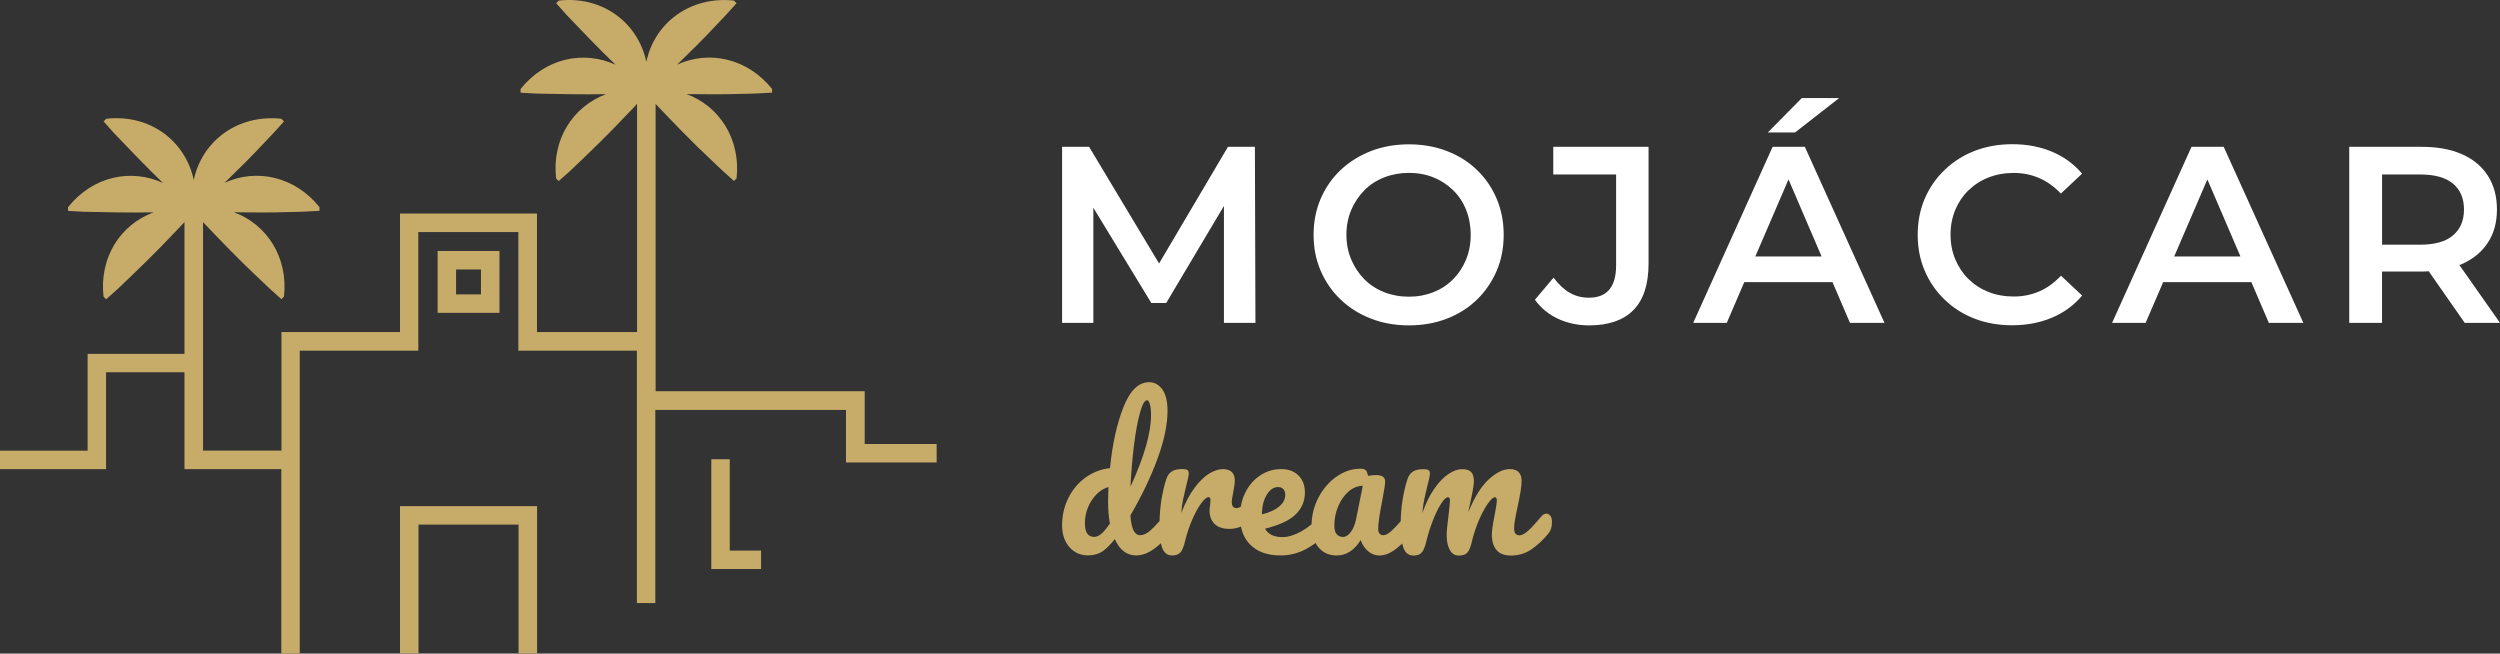 <svg width="153" height="40" viewBox="0 0 153 40" fill="none" xmlns="http://www.w3.org/2000/svg">
<rect x="0" y="0" width="153" height="40" fill="#333333" stroke="none"/>
<path d="M26.782 15.359V19.145H30.568V15.359H26.782ZM29.435 18.016H27.911V16.492H29.435V18.016Z" fill="#C7AB68"/>
<path d="M24.48 39.987H25.613V32.105H31.736V39.987H32.869V30.977H24.48V39.987Z" fill="#C7AB68"/>
<path d="M44.661 28.106H43.532V34.824H46.576V33.696H44.661V28.106Z" fill="#C7AB68"/>
<path d="M52.907 27.173L52.92 27.155V23.943H40.124V6.362C41.075 7.366 42.488 8.828 43.505 9.77C43.847 10.108 44.554 10.761 44.918 11.076L45.078 10.916C45.34 8.517 44.034 6.505 42.021 5.758C43.15 5.776 44.385 5.78 45.327 5.745C45.807 5.745 46.771 5.705 47.251 5.669V5.443C45.736 3.559 43.394 3.061 41.444 3.954C42.257 3.168 43.132 2.297 43.772 1.608C44.109 1.266 44.763 0.56 45.078 0.196L44.918 0.036C42.252 -0.253 40.062 1.386 39.556 3.781C39.045 1.386 36.872 -0.267 34.197 0.036L34.037 0.196L34.677 0.915C35.512 1.795 36.703 3.035 37.672 3.963C35.717 3.066 33.371 3.55 31.86 5.447V5.674L32.82 5.727C34.033 5.758 35.752 5.789 37.094 5.763C35.077 6.509 33.762 8.513 34.033 10.921L34.193 11.081L34.913 10.441C35.917 9.49 37.383 8.073 38.325 7.055C38.494 6.887 38.742 6.625 38.987 6.358V20.322H32.864V13.067H24.481V20.322H17.225V27.578H12.427V13.595C13.378 14.6 14.79 16.061 15.808 17.003C16.15 17.341 16.857 17.994 17.221 18.309L17.381 18.149C17.643 15.75 16.337 13.738 14.324 12.991C15.453 13.009 16.688 13.014 17.63 12.978C18.109 12.978 19.073 12.938 19.553 12.902V12.676C18.038 10.792 15.697 10.294 13.746 11.187C14.559 10.401 15.435 9.53 16.075 8.842C16.412 8.499 17.065 7.793 17.381 7.429L17.221 7.269C14.555 6.98 12.365 8.619 11.858 11.014C11.347 8.619 9.175 6.967 6.5 7.269L6.34 7.429L6.98 8.148C7.815 9.028 9.006 10.268 9.974 11.196C8.02 10.299 5.674 10.783 4.163 12.68V12.907L5.123 12.96C6.336 12.991 8.055 13.022 9.397 12.996C7.38 13.742 6.065 15.746 6.336 18.154L6.496 18.314L7.215 17.674C8.219 16.723 9.686 15.306 10.627 14.289C10.796 14.12 11.045 13.858 11.29 13.591V21.655H5.363V27.582H0V28.71H6.491V22.784H11.29V28.71H17.216V40H18.345V21.459H25.6V14.204H31.723V21.459H38.978V36.908H40.106V25.089H51.774V28.302H57.323V27.173H52.907Z" fill="#C7AB68"/>
<path d="M94.876 31.569C94.819 31.481 94.742 31.436 94.646 31.436C94.534 31.436 94.431 31.488 94.343 31.594C93.998 32.005 93.723 32.301 93.518 32.487C93.314 32.67 93.134 32.762 92.986 32.762C92.767 32.762 92.662 32.61 92.662 32.311C92.662 32.1 92.732 31.671 92.876 31.02C93.042 30.257 93.123 29.73 93.123 29.438C93.123 28.952 92.88 28.709 92.394 28.709C91.995 28.709 91.569 28.921 91.11 29.339C90.652 29.758 90.236 30.426 89.862 31.348C89.883 31.214 89.926 31.01 89.986 30.743C90.127 30.113 90.201 29.68 90.201 29.441C90.201 29.202 90.148 29.012 90.038 28.892C89.929 28.773 89.746 28.713 89.481 28.713C89.217 28.713 88.939 28.811 88.642 29.012C88.346 29.209 88.057 29.512 87.775 29.916C87.493 30.32 87.253 30.813 87.049 31.397C87.077 31.066 87.116 30.792 87.162 30.574C87.207 30.356 87.267 30.092 87.341 29.793C87.454 29.374 87.511 29.104 87.511 28.984C87.511 28.878 87.482 28.808 87.422 28.769C87.363 28.731 87.257 28.713 87.109 28.713C86.83 28.713 86.615 28.762 86.464 28.864C86.308 28.966 86.199 29.125 86.132 29.339C85.875 30.152 85.741 31.006 85.723 31.9C85.501 32.157 85.314 32.35 85.166 32.484C84.965 32.667 84.792 32.758 84.648 32.758C84.56 32.758 84.486 32.723 84.429 32.656C84.373 32.589 84.345 32.498 84.345 32.385C84.345 32.048 84.429 31.45 84.602 30.591C84.715 30 84.771 29.628 84.771 29.469C84.771 29.209 84.588 29.075 84.221 29.075C84.049 29.075 83.883 29.089 83.728 29.121C83.689 28.956 83.643 28.843 83.587 28.78C83.53 28.717 83.421 28.685 83.255 28.685C82.737 28.685 82.251 28.847 81.789 29.174C81.327 29.497 80.96 29.93 80.682 30.465C80.417 30.975 80.283 31.517 80.269 32.086C80.075 32.248 79.867 32.392 79.642 32.519C79.212 32.755 78.827 32.871 78.489 32.871C77.963 32.871 77.607 32.698 77.421 32.354C78.305 32.136 78.933 31.844 79.303 31.474C79.673 31.105 79.86 30.662 79.86 30.145C79.86 29.705 79.73 29.353 79.465 29.096C79.204 28.84 78.855 28.709 78.418 28.709C77.932 28.709 77.495 28.84 77.11 29.104C76.722 29.364 76.423 29.719 76.204 30.162C76.07 30.433 75.986 30.721 75.933 31.02C75.834 31.07 75.746 31.098 75.665 31.098C75.478 31.098 75.383 30.968 75.383 30.704C75.383 30.63 75.411 30.444 75.471 30.145C75.538 29.772 75.573 29.536 75.573 29.438C75.573 28.952 75.33 28.709 74.843 28.709C74.597 28.709 74.325 28.794 74.029 28.966C73.733 29.139 73.43 29.427 73.123 29.832C72.816 30.236 72.538 30.76 72.291 31.4C72.319 31.07 72.358 30.795 72.404 30.57C72.45 30.345 72.509 30.085 72.584 29.786C72.696 29.367 72.753 29.096 72.753 28.977C72.753 28.871 72.725 28.801 72.665 28.762C72.605 28.724 72.499 28.706 72.351 28.706C72.072 28.706 71.857 28.755 71.706 28.857C71.55 28.959 71.441 29.118 71.374 29.332C71.117 30.141 70.986 30.996 70.965 31.889C70.733 32.153 70.539 32.35 70.383 32.484C70.172 32.663 69.968 32.755 69.766 32.755C69.608 32.755 69.481 32.66 69.379 32.473C69.276 32.287 69.213 31.977 69.181 31.541C69.872 30.359 70.422 29.209 70.835 28.087C71.247 26.965 71.452 25.987 71.452 25.15C71.452 24.559 71.346 24.119 71.131 23.827C70.916 23.535 70.648 23.391 70.327 23.391C69.675 23.391 69.15 23.905 68.748 24.932C68.346 25.959 68.074 27.201 67.933 28.65C67.38 28.709 66.879 28.903 66.431 29.227C65.984 29.55 65.635 29.972 65.381 30.482C65.127 30.996 65 31.552 65 32.15C65 32.695 65.148 33.138 65.444 33.479C65.74 33.82 66.118 33.989 66.576 33.989C66.89 33.989 67.165 33.922 67.401 33.789C67.637 33.655 67.912 33.388 68.226 32.994C68.525 33.659 68.959 33.993 69.53 33.993C69.89 33.993 70.253 33.859 70.62 33.595C70.768 33.49 70.909 33.37 71.046 33.244C71.071 33.356 71.096 33.458 71.131 33.542C71.247 33.842 71.448 33.993 71.734 33.993C71.966 33.993 72.136 33.929 72.245 33.806C72.354 33.683 72.45 33.444 72.531 33.096C72.643 32.639 72.788 32.206 72.968 31.794C73.147 31.383 73.331 31.052 73.514 30.802C73.698 30.553 73.846 30.426 73.958 30.426C74.04 30.426 74.082 30.486 74.082 30.605C74.082 30.658 74.075 30.76 74.061 30.908C74.04 31.02 74.025 31.133 74.025 31.246C74.025 31.59 74.128 31.861 74.336 32.065C74.54 32.266 74.843 32.368 75.242 32.368C75.485 32.368 75.721 32.319 75.943 32.227C76.035 32.677 76.229 33.057 76.536 33.353C76.969 33.778 77.583 33.993 78.369 33.993C78.947 33.993 79.487 33.852 79.994 33.567C80.184 33.458 80.354 33.349 80.512 33.233C80.562 33.325 80.618 33.409 80.685 33.49C80.964 33.827 81.334 33.996 81.799 33.996C82.391 33.996 82.882 33.683 83.273 33.054C83.379 33.346 83.534 33.574 83.738 33.743C83.943 33.912 84.172 33.996 84.419 33.996C84.74 33.996 85.075 33.866 85.42 33.602C85.554 33.5 85.688 33.384 85.818 33.265C85.84 33.37 85.868 33.469 85.9 33.55C86.016 33.849 86.217 34 86.502 34C86.735 34 86.904 33.937 87.013 33.813C87.123 33.69 87.218 33.451 87.299 33.103C87.398 32.698 87.525 32.287 87.687 31.868C87.849 31.45 88.015 31.105 88.188 30.838C88.36 30.567 88.501 30.433 88.614 30.433C88.695 30.433 88.737 30.493 88.737 30.613C88.737 30.764 88.709 31.077 88.649 31.555C88.575 32.093 88.537 32.505 88.537 32.79C88.537 33.127 88.6 33.412 88.723 33.648C88.847 33.884 89.034 34 89.281 34C89.527 34 89.693 33.94 89.802 33.82C89.912 33.701 90.007 33.462 90.088 33.103C90.201 32.646 90.345 32.213 90.525 31.801C90.705 31.39 90.885 31.059 91.064 30.809C91.244 30.56 91.382 30.433 91.48 30.433C91.561 30.433 91.604 30.493 91.604 30.613C91.604 30.792 91.554 31.119 91.459 31.587C91.353 32.125 91.301 32.498 91.301 32.709C91.301 33.127 91.399 33.448 91.593 33.669C91.787 33.891 92.076 34 92.46 34C92.933 34 93.356 33.873 93.726 33.62C94.096 33.367 94.445 33.039 94.766 32.646C94.907 32.48 94.981 32.248 94.981 31.949C94.981 31.791 94.953 31.668 94.897 31.58L94.876 31.569ZM69.403 27.229C69.506 26.413 69.626 25.755 69.77 25.248C69.911 24.745 70.056 24.492 70.197 24.492C70.264 24.492 70.324 24.57 70.369 24.728C70.419 24.886 70.444 25.104 70.444 25.389C70.444 26.497 70.024 27.96 69.185 29.786C69.231 28.896 69.301 28.045 69.403 27.229ZM67.383 32.684C67.242 32.8 67.098 32.857 66.957 32.857C66.583 32.857 66.396 32.582 66.396 32.037C66.396 31.52 66.534 31.052 66.805 30.63C67.08 30.208 67.422 29.934 67.835 29.807C67.82 30.212 67.813 30.503 67.813 30.683C67.813 31.182 67.852 31.636 67.926 32.041C67.708 32.354 67.528 32.568 67.387 32.684H67.383ZM77.234 31.457C77.234 30.999 77.329 30.613 77.519 30.289C77.71 29.969 77.946 29.807 78.221 29.807C78.355 29.807 78.464 29.849 78.542 29.937C78.619 30.021 78.658 30.138 78.658 30.278C78.658 30.556 78.531 30.799 78.277 31.006C78.023 31.218 77.674 31.372 77.23 31.478V31.457H77.234ZM82.987 31.794C82.92 32.114 82.811 32.375 82.663 32.568C82.515 32.762 82.356 32.86 82.191 32.86C82.025 32.86 81.898 32.804 81.803 32.691C81.708 32.579 81.662 32.406 81.662 32.174C81.662 31.756 81.739 31.358 81.898 30.985C82.057 30.613 82.268 30.31 82.533 30.081C82.797 29.853 83.09 29.737 83.403 29.73L82.987 31.794Z" fill="#C7AB68"/>
<path d="M75.151 8.986L70.935 16.124L66.653 8.986H65V19.759H66.913V12.716L70.461 18.543H71.372L74.905 12.603V19.759H76.833L76.8 8.986H75.151Z" fill="white"/>
<path d="M90.381 10.393C89.863 9.895 89.246 9.51 88.537 9.239C87.829 8.968 87.057 8.833 86.224 8.833C85.39 8.833 84.604 8.972 83.895 9.247C83.186 9.525 82.57 9.91 82.044 10.408C81.519 10.906 81.115 11.489 80.825 12.163C80.538 12.834 80.392 13.57 80.392 14.373C80.392 15.175 80.535 15.893 80.825 16.568C81.111 17.238 81.519 17.828 82.044 18.33C82.57 18.832 83.186 19.224 83.903 19.499C84.619 19.778 85.39 19.913 86.224 19.913C87.057 19.913 87.829 19.778 88.537 19.506C89.246 19.235 89.86 18.847 90.381 18.345C90.899 17.843 91.303 17.253 91.593 16.582C91.88 15.912 92.026 15.175 92.026 14.373C92.026 13.57 91.883 12.834 91.593 12.156C91.307 11.478 90.903 10.892 90.381 10.393ZM89.72 15.893C89.529 16.355 89.265 16.755 88.927 17.095C88.589 17.436 88.189 17.696 87.73 17.88C87.27 18.063 86.771 18.158 86.227 18.158C85.684 18.158 85.177 18.066 84.707 17.88C84.24 17.696 83.837 17.433 83.495 17.088C83.157 16.744 82.889 16.34 82.694 15.879C82.5 15.417 82.4 14.915 82.4 14.369C82.4 13.823 82.5 13.31 82.694 12.852C82.889 12.394 83.157 11.995 83.495 11.65C83.833 11.306 84.237 11.042 84.707 10.859C85.173 10.676 85.68 10.58 86.227 10.58C86.775 10.58 87.274 10.672 87.73 10.859C88.189 11.042 88.589 11.306 88.934 11.643C89.279 11.98 89.544 12.383 89.727 12.845C89.911 13.306 90.007 13.816 90.007 14.369C90.007 14.922 89.911 15.432 89.72 15.893Z" fill="white"/>
<path d="M95.064 10.679H98.906V16.234C98.906 17.557 98.351 18.22 97.238 18.22C96.805 18.22 96.412 18.118 96.059 17.912C95.703 17.707 95.38 17.399 95.079 16.989L93.936 18.345C94.308 18.858 94.781 19.246 95.362 19.514C95.942 19.781 96.573 19.913 97.253 19.913C98.447 19.913 99.35 19.602 99.967 18.975C100.584 18.348 100.892 17.399 100.892 16.128V8.986H95.06V10.679H95.064Z" fill="white"/>
<path d="M112.557 6H110.272L108.19 8.107H109.857L112.557 6Z" fill="white"/>
<path d="M108.484 8.986L103.625 19.759H105.678L106.75 17.267H112.149L113.218 19.759H115.33L110.456 8.986H108.48H108.484ZM107.426 15.695L109.457 10.98L111.481 15.695H107.43H107.426Z" fill="white"/>
<path d="M120.475 11.647C120.82 11.309 121.224 11.046 121.694 10.863C122.161 10.679 122.679 10.584 123.244 10.584C123.81 10.584 124.32 10.69 124.801 10.899C125.286 11.108 125.727 11.427 126.127 11.845L127.424 10.628C126.92 10.034 126.303 9.584 125.573 9.28C124.842 8.975 124.034 8.825 123.152 8.825C122.319 8.825 121.555 8.961 120.853 9.232C120.155 9.503 119.542 9.891 119.017 10.393C118.492 10.896 118.088 11.482 117.798 12.149C117.511 12.816 117.364 13.556 117.364 14.366C117.364 15.175 117.507 15.915 117.798 16.582C118.084 17.249 118.488 17.835 119.01 18.337C119.527 18.84 120.137 19.228 120.839 19.499C121.536 19.77 122.304 19.906 123.138 19.906C124.034 19.906 124.845 19.752 125.576 19.444C126.307 19.136 126.924 18.686 127.427 18.088L126.131 16.872C125.731 17.304 125.286 17.623 124.805 17.832C124.32 18.041 123.802 18.147 123.248 18.147C122.693 18.147 122.164 18.055 121.698 17.869C121.232 17.685 120.824 17.422 120.479 17.084C120.133 16.747 119.865 16.344 119.667 15.883C119.472 15.421 119.373 14.912 119.373 14.358C119.373 13.805 119.472 13.296 119.667 12.834C119.862 12.372 120.133 11.973 120.479 11.632L120.475 11.647Z" fill="white"/>
<path d="M134.119 8.986L129.26 19.759H131.313L132.386 17.267H137.784L138.853 19.759H140.965L136.091 8.986H134.115H134.119ZM133.061 15.695L135.092 10.98L137.116 15.695H133.065H133.061Z" fill="white"/>
<path d="M153 19.759L150.514 16.22C150.569 16.198 150.628 16.183 150.679 16.157C151.362 15.849 151.891 15.413 152.258 14.849C152.629 14.285 152.813 13.607 152.813 12.819C152.813 12.031 152.629 11.331 152.258 10.756C151.887 10.181 151.362 9.741 150.679 9.441C149.996 9.137 149.173 8.986 148.218 8.986H143.774V19.759H145.78V16.619H148.218C148.362 16.619 148.497 16.608 148.637 16.601L150.841 19.759H153ZM150.124 11.24C150.572 11.614 150.796 12.141 150.796 12.819C150.796 13.497 150.572 14.025 150.124 14.406C149.676 14.787 149.012 14.974 148.126 14.974H145.783V10.679H148.126C149.012 10.679 149.676 10.866 150.124 11.24Z" fill="white"/>
</svg>
